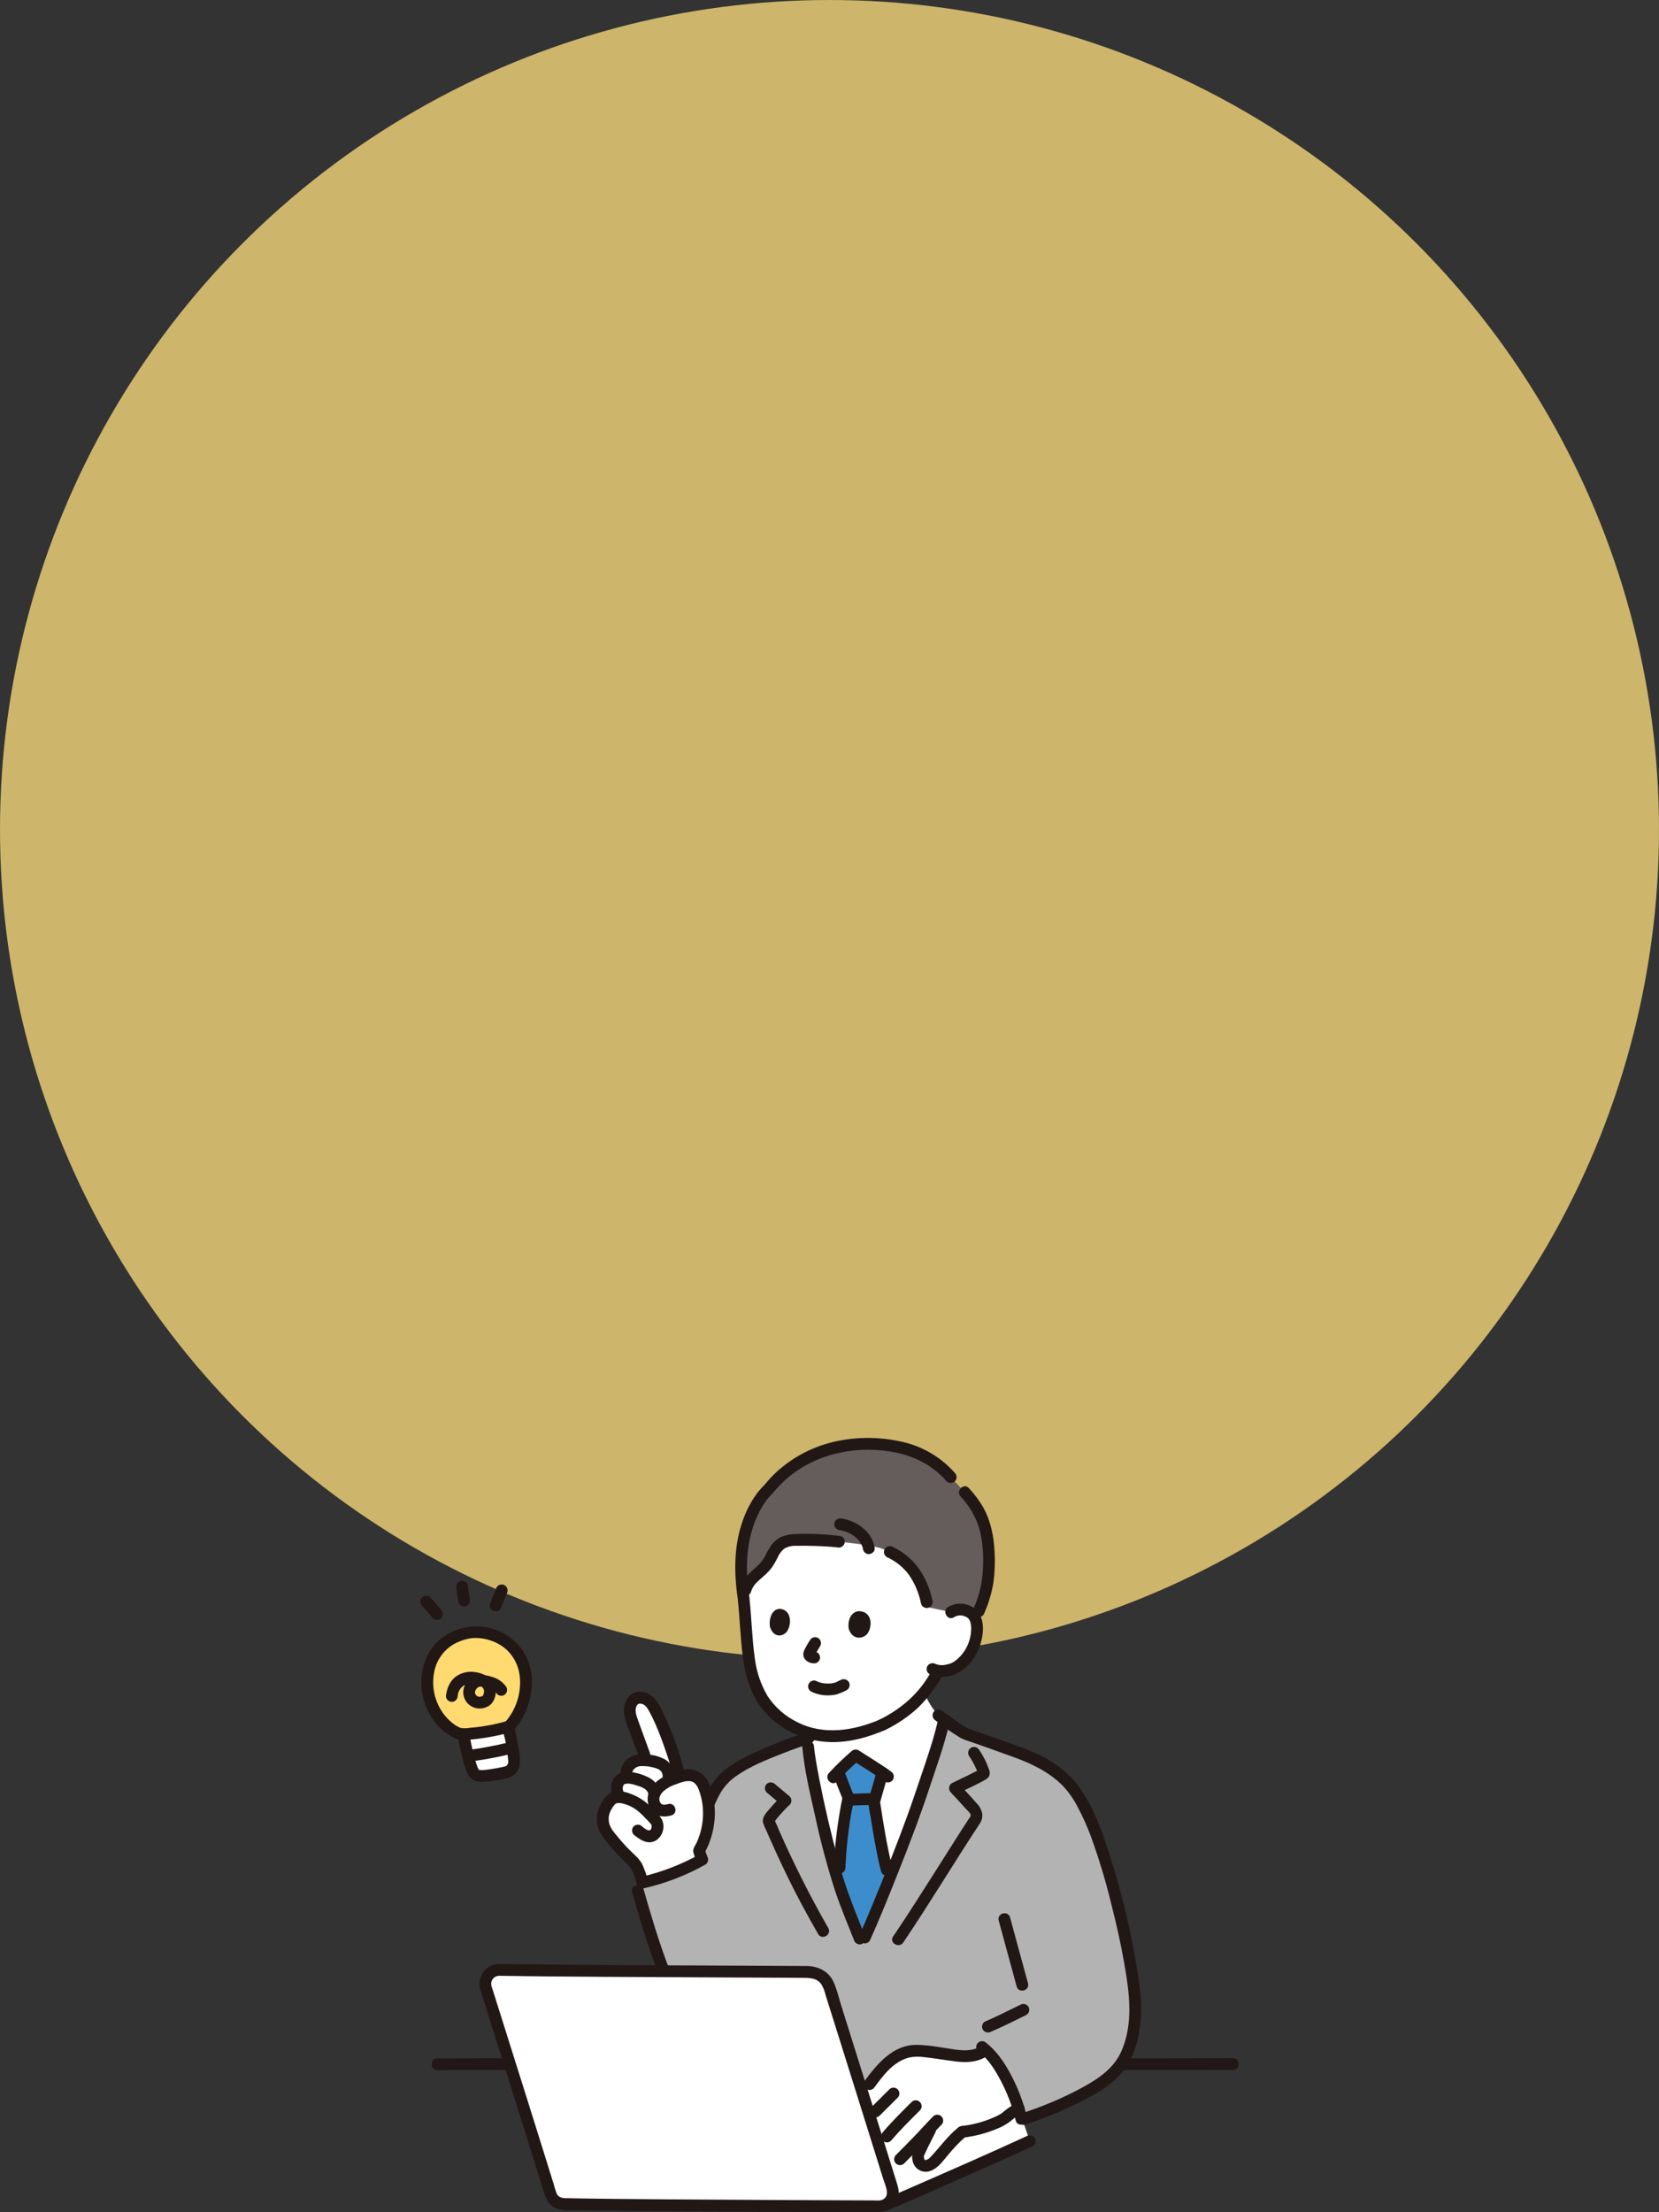 <svg width="150" height="200" viewBox="0 0 150 200" fill="none" xmlns="http://www.w3.org/2000/svg">
<rect x="0" y="0" width="150" height="200" fill="#333333" stroke="none"/>
<g clip-path="url(#clip0_1260_1399)">
<ellipse cx="75" cy="74.999" rx="75" ry="74.999" fill="#CDB56B"/>
<g clip-path="url(#clip1_1260_1399)">
<path d="M79.8 155.926C78.878 156.33 77.914 156.633 76.927 156.829C76.589 156.885 76.243 156.924 75.885 156.947C73.652 157.089 71.819 156.456 70.114 154.984C68.487 153.58 67.817 151.414 67.616 149.032C67.5 147.658 67.407 146.166 67.248 144.673C67.248 144.673 65.771 138.195 75.824 138.195C85.878 138.195 85.992 145.748 85.992 145.748C86.316 145.539 86.707 145.463 87.085 145.535C87.324 145.559 87.553 145.647 87.748 145.789C87.943 145.931 88.097 146.122 88.193 146.343C88.504 147.077 88.308 148.317 87.924 149.048C87.595 149.761 87.062 150.359 86.392 150.767C85.909 151.005 85.369 151.103 84.834 151.048C84.76 151.192 84.713 151.285 84.713 151.285C84.534 151.637 84.114 152.251 84.114 152.251C83.684 152.867 83.201 153.443 82.669 153.972C81.81 154.758 80.844 155.415 79.799 155.926" fill="white"/>
<path d="M79.796 155.927C78.874 156.331 77.911 156.634 76.923 156.83C76.585 156.885 76.24 156.925 75.881 156.948C74.88 157.024 73.874 156.91 72.916 156.611L72.906 156.608C72.995 157.326 73.069 157.917 73.069 157.917C73.286 160.391 75.084 168.295 76.177 171.268C76.487 172.112 76.725 172.733 76.984 173.391C77.199 173.938 77.428 174.511 77.724 175.259L78.194 175.167C78.419 174.665 78.748 173.897 79.14 172.961C80.44 169.849 82.419 164.879 83.483 161.623C84.11 159.703 84.871 157.732 85.362 155.463C85.059 155.241 84.846 155.081 84.846 155.081C84.31 154.485 83.883 153.799 83.583 153.055C83.371 153.261 83.09 153.544 82.896 153.741C82.822 153.819 82.745 153.897 82.666 153.974C81.808 154.759 80.841 155.417 79.797 155.927" fill="white"/>
<path d="M77.725 175.258C77.073 173.613 76.745 172.812 76.178 171.268C76.076 170.991 75.968 170.673 75.856 170.319C75.957 167.276 76.011 166.927 76.308 164.706C76.398 164.033 76.571 163.242 76.711 162.52C76.475 161.956 76.073 160.929 75.851 160.304L75.801 160.161C76.317 159.628 76.776 159.211 77.362 158.701C77.933 159.075 78.932 159.678 79.798 160.271C79.531 161.093 79.269 162.055 79.041 162.88C79.05 163.153 79.737 167.277 79.952 168.144L80.321 169.632L80.39 169.907C79.474 172.19 78.634 174.185 78.194 175.167L77.725 175.258Z" fill="#3D8DCC"/>
<path d="M59.87 177.826C59.036 175.619 58.31 173.179 57.676 170.946L63.689 164.089C63.982 163.234 64.353 162.407 64.798 161.621C65.254 160.944 65.847 160.372 66.54 159.943C68.149 158.92 71.047 157.795 73.004 157.141C73.043 157.59 73.071 157.917 73.071 157.917C73.288 160.39 75.087 168.295 76.179 171.268C76.747 172.812 77.075 173.613 77.726 175.258L78.196 175.167C79.17 172.994 82.101 165.858 83.485 161.623C84.112 159.703 84.874 157.732 85.362 155.461C86.001 155.928 87.042 156.669 87.34 156.769C88.809 157.261 90.689 157.942 92.163 158.476C93.888 159.101 95.335 159.879 96.601 161.209C97.738 162.404 98.874 164.886 99.709 167.514C101.496 173.134 102.664 179.099 102.663 181.782C102.634 182.749 102.496 183.709 102.253 184.645C101.884 185.738 101.481 186.892 99.98 188.017C97.855 189.61 94.436 190.944 92.576 191.561H77.415L59.87 177.826Z" fill="#B3B3B3"/>
<path d="M88.977 191.188L78.449 190.709C79.307 193.447 80.119 196.045 80.679 197.84C80.767 198.122 80.753 198.425 80.64 198.697C80.527 198.969 80.322 199.193 80.061 199.328L79.936 199.393L80.115 199.318C82.794 198.197 91.47 194.333 93.115 193.575L92.103 190.639C91.115 191.053 90.047 191.241 88.977 191.188Z" fill="white"/>
<path d="M86.978 192.746C86.057 193.488 85.361 194.495 84.408 195.492C84.271 195.635 83.709 196.01 83.277 195.676C82.992 195.456 82.951 194.903 83.054 194.677C83.615 193.449 83.844 193.076 84.261 192.216C83.753 192.753 83.357 193.202 82.756 193.811L82.143 194.432L81.373 195.212C81.373 195.212 80.829 195.795 80.239 196.427C79.612 194.418 78.806 191.843 77.992 189.245C78.728 188.32 79.376 187.276 80.275 186.484C80.9 185.897 81.694 185.522 82.544 185.414C82.896 185.393 83.249 185.405 83.598 185.45C84.264 185.518 84.928 185.605 85.59 185.711C86.792 185.903 88.139 186.128 89.101 185.312C90.348 186.418 91.479 188.601 92.104 190.637C91.879 190.747 91.663 190.873 91.458 191.015C91.319 191.111 90.871 191.508 90.723 191.588C89.583 192.197 88.337 192.583 87.053 192.725" fill="white"/>
<path d="M101.495 187.155C102.612 187.155 103.729 187.154 104.846 187.15L110.143 187.141C110.591 187.141 111.038 187.141 111.486 187.139C112.171 187.139 112.172 186.072 111.486 186.072C110.331 186.072 109.177 186.074 108.022 186.078L102.756 186.086C102.336 186.086 101.915 186.087 101.495 186.088C100.81 186.088 100.809 187.155 101.495 187.155Z" fill="#211715"/>
<path d="M39.553 187.157C41.345 187.157 43.138 187.146 44.93 187.142C45.235 187.142 45.539 187.139 45.844 187.139C46.529 187.139 46.53 186.072 45.844 186.072C44.022 186.072 42.199 186.082 40.377 186.088C40.102 186.088 39.828 186.09 39.553 186.09C38.868 186.09 38.867 187.157 39.553 187.157Z" fill="#211715"/>
<path d="M92.718 192.074C94.262 191.563 95.772 190.952 97.237 190.245C98.853 189.463 100.576 188.542 101.673 187.077C102.597 185.843 102.955 184.303 103.123 182.799C103.271 181.482 103.121 180.173 102.939 178.866C102.357 174.946 101.443 171.084 100.207 167.32C99.601 165.427 98.87 163.485 97.758 161.826C96.767 160.349 95.298 159.261 93.695 158.527C92.827 158.129 91.921 157.821 91.025 157.497C90.082 157.157 89.138 156.819 88.189 156.493C87.981 156.421 87.772 156.347 87.562 156.28C87.438 156.24 87.472 156.237 87.531 156.274C87.49 156.248 87.442 156.23 87.4 156.206C87.179 156.083 86.969 155.939 86.759 155.798C86.292 155.481 85.834 155.149 85.379 154.813C85.291 154.749 85.204 154.684 85.117 154.619C84.995 154.548 84.85 154.529 84.713 154.564C84.577 154.6 84.46 154.689 84.389 154.81C84.321 154.933 84.303 155.078 84.338 155.213C84.374 155.349 84.46 155.466 84.58 155.54C85.293 156.103 86.038 156.623 86.812 157.098C87.067 157.232 87.334 157.339 87.609 157.42C88.049 157.57 88.487 157.722 88.925 157.877C89.822 158.193 90.716 158.516 91.61 158.84C93.285 159.447 94.864 160.194 96.128 161.484C96.649 162.046 97.089 162.678 97.436 163.362C97.886 164.203 98.278 165.074 98.612 165.968C99.333 167.944 99.945 169.957 100.445 172.001C100.919 173.843 101.337 175.702 101.664 177.576C102.117 180.167 102.486 182.902 101.413 185.397C100.731 186.984 99.326 187.922 97.865 188.725C96.41 189.509 94.897 190.18 93.34 190.731C93.04 190.84 92.739 190.944 92.436 191.045C91.79 191.261 92.067 192.292 92.719 192.074H92.718Z" fill="#211715"/>
<path d="M89.594 183.685C90.686 183.221 91.736 182.68 92.803 182.161C92.924 182.089 93.013 181.972 93.048 181.836C93.084 181.699 93.064 181.554 92.994 181.431C92.92 181.312 92.804 181.225 92.668 181.19C92.533 181.154 92.389 181.172 92.266 181.24C91.199 181.758 90.149 182.299 89.056 182.764C88.934 182.835 88.846 182.953 88.81 183.089C88.775 183.226 88.794 183.372 88.865 183.494C88.939 183.613 89.056 183.699 89.192 183.734C89.327 183.77 89.471 183.752 89.594 183.685Z" fill="#211715"/>
<path d="M90.299 173.634L91.921 179.589C92.102 180.25 93.129 179.969 92.948 179.305L91.325 173.35C91.145 172.688 90.118 172.969 90.299 173.634Z" fill="#211715"/>
<path d="M88.628 185.007C87.872 185.491 86.933 185.383 86.088 185.254C85.042 185.094 83.973 184.884 82.913 184.87C80.751 184.839 79.332 186.568 78.157 188.152C78.087 188.275 78.068 188.42 78.103 188.557C78.139 188.693 78.227 188.81 78.348 188.882C78.471 188.951 78.615 188.969 78.751 188.933C78.886 188.897 79.003 188.811 79.076 188.691C79.631 187.943 80.206 187.15 80.973 186.604C81.328 186.342 81.727 186.145 82.151 186.024C82.609 185.925 83.081 185.91 83.545 185.98C84.533 186.078 85.506 186.264 86.491 186.378C87.407 186.483 88.367 186.441 89.165 185.93C89.742 185.561 89.207 184.637 88.628 185.008V185.007Z" fill="#211715"/>
<path d="M80.412 188.891L78.784 190.508C78.734 190.558 78.694 190.617 78.667 190.682C78.639 190.746 78.625 190.816 78.625 190.887C78.625 190.957 78.638 191.027 78.665 191.092C78.692 191.157 78.731 191.216 78.781 191.266C78.831 191.316 78.89 191.355 78.955 191.382C79.019 191.409 79.089 191.423 79.159 191.422C79.23 191.422 79.299 191.408 79.364 191.38C79.429 191.353 79.487 191.313 79.537 191.263L81.164 189.645C81.214 189.596 81.253 189.537 81.28 189.472C81.306 189.408 81.32 189.338 81.32 189.268C81.32 189.198 81.307 189.129 81.28 189.064C81.253 188.999 81.214 188.94 81.165 188.891C81.115 188.841 81.056 188.802 80.992 188.775C80.927 188.748 80.858 188.734 80.788 188.734C80.718 188.734 80.649 188.748 80.584 188.775C80.52 188.802 80.461 188.841 80.412 188.891Z" fill="#211715"/>
<path d="M80.562 193.534C81.382 192.572 82.282 191.678 83.178 190.789C83.277 190.688 83.332 190.553 83.331 190.412C83.331 190.271 83.275 190.137 83.175 190.037C83.076 189.938 82.942 189.881 82.801 189.881C82.661 189.88 82.526 189.935 82.426 190.034C81.528 190.923 80.63 191.817 79.809 192.779C79.711 192.88 79.656 193.015 79.656 193.156C79.657 193.296 79.713 193.431 79.812 193.531C79.911 193.63 80.046 193.686 80.186 193.687C80.327 193.688 80.462 193.632 80.562 193.534Z" fill="#211715"/>
<path d="M81.749 195.591C82.354 194.978 82.966 194.372 83.559 193.748C84.083 193.197 84.591 192.631 85.125 192.089C85.223 191.989 85.278 191.854 85.278 191.713C85.277 191.572 85.221 191.437 85.122 191.338C85.022 191.238 84.888 191.182 84.748 191.182C84.607 191.181 84.472 191.236 84.372 191.335C83.838 191.877 83.33 192.443 82.806 192.994C82.213 193.618 81.601 194.224 80.997 194.836C80.898 194.936 80.843 195.072 80.844 195.212C80.844 195.353 80.9 195.488 81 195.588C81.099 195.687 81.233 195.743 81.374 195.744C81.514 195.744 81.649 195.689 81.749 195.591Z" fill="#211715"/>
<path d="M87.055 193.259C88.141 193.133 89.205 192.853 90.214 192.428C90.638 192.257 91.037 192.027 91.398 191.745C91.471 191.686 91.543 191.626 91.616 191.566C91.652 191.537 91.687 191.507 91.723 191.478C91.792 191.424 91.664 191.521 91.715 191.486C91.927 191.341 92.148 191.211 92.378 191.096C92.438 191.061 92.491 191.014 92.533 190.958C92.576 190.902 92.606 190.838 92.624 190.771C92.642 190.703 92.646 190.632 92.637 190.563C92.627 190.493 92.604 190.426 92.569 190.366C92.534 190.305 92.487 190.252 92.431 190.21C92.375 190.168 92.312 190.137 92.244 190.119C92.177 190.101 92.106 190.097 92.037 190.107C91.968 190.116 91.901 190.139 91.841 190.175C91.475 190.361 91.132 190.587 90.816 190.85C90.715 190.939 90.609 191.023 90.5 191.101C90.291 191.227 90.074 191.337 89.85 191.43C88.961 191.821 88.019 192.078 87.056 192.192C86.916 192.196 86.783 192.254 86.684 192.353C86.585 192.452 86.528 192.585 86.523 192.726C86.524 192.867 86.581 193.002 86.68 193.102C86.78 193.202 86.915 193.258 87.056 193.259H87.055Z" fill="#211715"/>
<path d="M88.525 185.529C89.383 186.17 90.007 187.198 90.504 188.144C91.094 189.27 91.541 190.464 91.835 191.701C91.993 192.368 93.02 192.086 92.861 191.418C92.535 190.063 92.038 188.755 91.381 187.527C90.795 186.428 90.067 185.359 89.062 184.607C88.94 184.536 88.795 184.517 88.659 184.553C88.522 184.589 88.406 184.677 88.334 184.798C88.266 184.921 88.248 185.066 88.283 185.202C88.319 185.338 88.406 185.455 88.525 185.528L88.525 185.529Z" fill="#211715"/>
<path d="M83.642 192.271C83.424 192.707 83.198 193.138 82.985 193.575C82.816 193.891 82.665 194.217 82.534 194.55C82.45 194.832 82.447 195.133 82.527 195.417C82.57 195.589 82.649 195.749 82.76 195.887C82.87 196.025 83.01 196.137 83.168 196.216C83.326 196.294 83.5 196.337 83.676 196.342C83.853 196.346 84.028 196.312 84.19 196.242C84.83 195.987 85.251 195.368 85.686 194.861C86.19 194.234 86.749 193.652 87.356 193.123C87.454 193.023 87.51 192.887 87.51 192.746C87.51 192.605 87.454 192.469 87.356 192.369C87.254 192.271 87.119 192.217 86.979 192.217C86.838 192.217 86.703 192.271 86.602 192.369C85.621 193.169 84.905 194.227 84.023 195.124C84.009 195.138 83.933 195.196 83.992 195.153C84.056 195.106 83.923 195.193 83.908 195.202C83.883 195.216 83.782 195.262 83.86 195.231C83.828 195.244 83.702 195.28 83.73 195.276C83.708 195.285 83.683 195.287 83.659 195.283C83.635 195.279 83.613 195.268 83.595 195.252C83.647 195.282 83.566 195.201 83.613 195.274C83.596 195.247 83.58 195.22 83.566 195.191C83.591 195.241 83.576 195.225 83.566 195.183C83.555 195.135 83.541 195.088 83.532 195.039C83.549 195.14 83.536 195.001 83.534 194.967C83.534 194.945 83.539 194.922 83.537 194.9C83.537 194.912 83.51 194.989 83.531 194.94C83.538 194.923 83.538 194.902 83.544 194.884C83.57 194.806 83.519 194.932 83.56 194.845C83.678 194.594 83.794 194.342 83.915 194.092C84.124 193.663 84.346 193.24 84.559 192.813C84.627 192.69 84.645 192.545 84.61 192.409C84.574 192.274 84.488 192.157 84.368 192.083C84.246 192.013 84.102 191.994 83.966 192.029C83.829 192.065 83.713 192.153 83.641 192.274L83.642 192.271Z" fill="#211715"/>
<path d="M80.256 199.832C81.993 199.105 83.714 198.342 85.436 197.582C87.425 196.705 89.411 195.822 91.394 194.934C92.059 194.636 92.723 194.339 93.384 194.035C93.505 193.963 93.593 193.846 93.629 193.709C93.665 193.573 93.645 193.427 93.575 193.305C93.502 193.185 93.385 193.098 93.249 193.063C93.114 193.027 92.969 193.045 92.847 193.114C89.376 194.711 85.873 196.242 82.372 197.77C81.903 197.974 81.433 198.178 80.963 198.381C80.767 198.465 80.57 198.55 80.374 198.634C80.329 198.652 80.073 198.761 80.205 198.705C80.128 198.738 80.05 198.771 79.973 198.803C79.84 198.844 79.727 198.935 79.658 199.057C79.589 199.179 79.569 199.323 79.601 199.459C79.64 199.595 79.73 199.711 79.852 199.78C79.975 199.85 80.12 199.869 80.256 199.832Z" fill="#211715"/>
<path d="M45.147 178.09C51.975 178.204 67.561 178.239 73.126 178.277C73.539 178.279 73.94 178.412 74.272 178.658C74.603 178.903 74.849 179.247 74.973 179.642C76.298 183.84 79.276 193.346 80.677 197.839C80.736 198.027 80.749 198.226 80.717 198.421C80.684 198.615 80.607 198.799 80.49 198.957C80.373 199.116 80.221 199.244 80.045 199.333C79.87 199.421 79.676 199.467 79.479 199.466C73.449 199.444 57.201 199.386 50.954 199.259C50.691 199.254 50.437 199.166 50.228 199.008C50.018 198.85 49.864 198.629 49.786 198.378C48.554 194.385 45.391 184.321 43.934 179.723C43.874 179.534 43.859 179.332 43.892 179.136C43.925 178.94 44.004 178.754 44.123 178.595C44.241 178.435 44.396 178.306 44.574 178.218C44.752 178.131 44.949 178.087 45.147 178.09Z" fill="white"/>
<path d="M45.15 178.625C48.339 178.677 51.529 178.698 54.718 178.719C58.444 178.743 62.169 178.762 65.895 178.776C67.462 178.783 69.029 178.79 70.596 178.798C71.208 178.801 71.82 178.804 72.432 178.808C73.113 178.812 73.812 178.771 74.262 179.391C74.443 179.697 74.574 180.03 74.65 180.378L74.964 181.374C75.213 182.166 75.462 182.959 75.711 183.751C76.289 185.592 76.867 187.434 77.444 189.276C78.012 191.09 78.581 192.905 79.148 194.72C79.387 195.486 79.627 196.251 79.866 197.017C80.038 197.568 80.543 198.525 79.794 198.868C79.541 198.984 79.217 198.934 78.945 198.933L78.063 198.93L76.029 198.922C74.409 198.916 72.788 198.909 71.167 198.901C67.48 198.884 63.792 198.862 60.105 198.835C57.114 198.811 54.121 198.789 51.13 198.73C50.796 198.724 50.481 198.644 50.328 198.31C50.222 198.033 50.133 197.749 50.062 197.46C49.849 196.771 49.634 196.082 49.419 195.393C48.882 193.67 48.344 191.949 47.803 190.228C46.742 186.846 45.678 183.466 44.61 180.086C44.516 179.791 44.344 179.45 44.438 179.143C44.484 178.991 44.579 178.858 44.707 178.764C44.836 178.67 44.991 178.621 45.15 178.625C45.835 178.616 45.837 177.548 45.15 177.557C44.884 177.558 44.621 177.618 44.381 177.733C44.14 177.847 43.928 178.014 43.76 178.22C43.591 178.427 43.47 178.668 43.406 178.927C43.341 179.186 43.334 179.456 43.386 179.718C43.474 180.065 43.579 180.408 43.702 180.745C43.818 181.112 43.934 181.479 44.05 181.847C44.605 183.604 45.159 185.361 45.712 187.119C46.806 190.601 47.897 194.084 48.982 197.569C49.226 198.358 49.392 199.228 50.215 199.617C50.838 199.911 51.666 199.808 52.342 199.818C53.86 199.842 55.379 199.86 56.897 199.873C60.647 199.91 64.397 199.936 68.148 199.952C71.469 199.97 74.791 199.984 78.113 199.996L79.011 199.999C79.391 200.031 79.774 199.989 80.138 199.874C80.39 199.773 80.616 199.617 80.799 199.417C80.983 199.217 81.119 198.978 81.198 198.718C81.342 198.24 81.223 197.794 81.081 197.337C80.568 195.694 80.055 194.052 79.541 192.41C78.384 188.714 77.225 185.02 76.064 181.326C75.84 180.611 75.67 179.831 75.352 179.152C74.901 178.189 73.944 177.748 72.927 177.742C71.602 177.733 70.276 177.727 68.95 177.721C65.269 177.705 61.588 177.687 57.907 177.67C54.317 177.65 50.726 177.629 47.135 177.585C46.474 177.577 45.812 177.567 45.15 177.557C44.465 177.546 44.465 178.613 45.15 178.625Z" fill="#211715"/>
<path d="M57.163 171.087C57.821 173.402 58.508 175.713 59.357 177.967C59.397 178.101 59.488 178.215 59.61 178.284C59.732 178.353 59.875 178.373 60.011 178.34C60.147 178.301 60.262 178.211 60.331 178.088C60.401 177.965 60.419 177.82 60.383 177.683C59.536 175.43 58.848 173.119 58.19 170.803C58.002 170.144 56.975 170.425 57.164 171.087H57.163Z" fill="#211715"/>
<path d="M43.064 160.472C42.897 160.382 42.772 160.231 42.713 160.05C42.367 159.072 42.117 158.062 41.965 157.036C41.965 157.036 41.97 156.924 41.977 156.771C43.271 156.694 44.555 156.487 45.807 156.152C45.882 156.286 45.939 156.385 45.939 156.385C46.128 156.522 46.425 158.383 46.481 159.183C46.491 159.323 46.48 159.465 46.446 159.602C46.347 159.833 46.178 160.027 45.963 160.156C45.268 160.342 44.56 160.474 43.845 160.55C43.593 160.592 43.334 160.57 43.093 160.486C43.083 160.482 43.073 160.477 43.064 160.472Z" fill="white"/>
<path d="M44.399 147.764C44.536 147.806 44.675 147.856 44.818 147.915C45.577 148.214 46.238 148.722 46.725 149.379C47.153 149.98 47.424 150.68 47.511 151.414C47.606 152.12 47.558 152.838 47.37 153.525C47.246 154.047 47.053 154.551 46.796 155.022C46.583 155.406 46.326 155.765 46.03 156.091C44.615 156.492 43.157 156.723 41.687 156.779C40.785 156.59 39.732 155.477 39.35 154.76C39.057 154.244 38.843 153.687 38.713 153.107C38.588 152.46 38.59 151.795 38.719 151.149C38.866 150.278 39.273 149.471 39.888 148.837C40.345 148.399 40.889 148.064 41.485 147.852C41.783 147.734 42.093 147.649 42.41 147.598C43.077 147.505 43.757 147.562 44.399 147.764Z" fill="#FFDA71"/>
<path d="M44.259 148.278C44.371 148.314 44.483 148.351 44.592 148.395C44.63 148.41 44.669 148.425 44.707 148.442C44.637 148.413 44.63 148.41 44.688 148.435C44.815 148.493 44.941 148.552 45.063 148.62C45.378 148.79 45.666 149.004 45.92 149.256C46.505 149.856 46.879 150.631 46.985 151.464C47.077 152.226 47.006 153 46.777 153.732C46.547 154.465 46.165 155.14 45.654 155.713L45.889 155.576C44.764 155.908 43.608 156.121 42.439 156.211C42.173 156.263 41.899 156.263 41.633 156.211C41.393 156.117 41.169 155.986 40.969 155.823C40.538 155.492 40.171 155.086 39.886 154.623C39.255 153.605 39.028 152.386 39.25 151.209C39.347 150.652 39.57 150.124 39.902 149.667C40.234 149.209 40.666 148.834 41.166 148.571C41.612 148.343 42.091 148.187 42.585 148.106C42.427 148.133 42.671 148.1 42.744 148.095C42.873 148.087 43.003 148.085 43.132 148.088C43.514 148.101 43.893 148.165 44.258 148.277C44.916 148.472 45.198 147.443 44.541 147.248C42.562 146.662 40.301 147.313 39.052 149C38.532 149.743 38.214 150.608 38.127 151.512C38.001 152.756 38.279 154.007 38.919 155.08C39.438 156.013 40.245 156.753 41.218 157.189C41.713 157.389 42.27 157.3 42.789 157.247C43.393 157.184 43.994 157.093 44.59 156.98C45.05 156.892 45.507 156.792 45.958 156.669C46.202 156.613 46.418 156.475 46.573 156.279C46.774 156.038 46.959 155.783 47.125 155.517C47.625 154.676 47.941 153.738 48.051 152.765C48.218 151.518 47.933 150.251 47.247 149.197C46.588 148.262 45.635 147.576 44.541 147.249C43.888 147.04 43.608 148.07 44.259 148.278Z" fill="#211715"/>
<path d="M42.77 159.217C43.928 159.062 45.076 158.845 46.21 158.567C46.346 158.528 46.46 158.438 46.53 158.315C46.599 158.193 46.618 158.047 46.582 157.911C46.542 157.776 46.452 157.662 46.329 157.592C46.207 157.523 46.063 157.504 45.927 157.538C45.401 157.668 44.87 157.781 44.338 157.884C44.059 157.938 43.78 157.989 43.499 158.037C43.364 158.059 43.228 158.082 43.093 158.103C43.022 158.114 42.953 158.126 42.883 158.135C42.863 158.138 42.657 158.166 42.77 158.151C42.631 158.155 42.497 158.212 42.398 158.312C42.299 158.411 42.242 158.544 42.238 158.685C42.25 158.942 42.475 159.258 42.77 159.218V159.217Z" fill="#211715"/>
<path d="M41.434 157.036C41.456 157.347 41.505 157.656 41.581 157.958C41.67 158.377 41.772 158.794 41.887 159.208C41.985 159.598 42.112 159.979 42.267 160.35C42.507 160.886 43.036 161.11 43.598 161.101C44.053 161.076 44.506 161.017 44.953 160.926C45.339 160.878 45.719 160.795 46.09 160.678C46.315 160.588 46.515 160.444 46.672 160.258C46.828 160.072 46.937 159.85 46.987 159.612C47.026 159.164 47.001 158.713 46.913 158.273C46.852 157.828 46.782 157.386 46.687 156.948C46.623 156.652 46.56 156.217 46.317 156.008C46.215 155.911 46.081 155.857 45.94 155.857C45.8 155.857 45.665 155.911 45.564 156.008C45.465 156.109 45.41 156.244 45.41 156.386C45.41 156.527 45.465 156.662 45.564 156.763C45.576 156.773 45.469 156.624 45.538 156.739C45.484 156.65 45.508 156.658 45.534 156.742C45.575 156.872 45.609 157.003 45.64 157.136C45.717 157.475 45.776 157.818 45.829 158.161C45.841 158.237 45.852 158.312 45.863 158.389C45.861 158.372 45.885 158.557 45.877 158.485C45.868 158.413 45.89 158.591 45.888 158.577C45.908 158.731 45.925 158.886 45.939 159.04C45.946 159.112 45.953 159.184 45.953 159.256C45.953 159.301 45.944 159.358 45.948 159.403C45.942 159.34 45.93 159.503 45.958 159.399C45.983 159.308 45.94 159.43 45.931 159.445C45.912 159.476 45.894 159.507 45.873 159.536C45.81 159.629 45.836 159.589 45.849 159.571C45.844 159.577 45.756 159.705 45.787 159.648L45.743 159.675C45.797 159.653 45.808 159.649 45.773 159.661C45.739 159.673 45.709 159.681 45.677 159.691C45.616 159.708 45.554 159.724 45.492 159.739C45.303 159.783 45.112 159.82 44.921 159.854C44.734 159.887 44.547 159.917 44.359 159.946C44.26 159.96 44.161 159.974 44.063 159.988C44.05 159.99 43.955 160.003 44.041 159.992C43.991 159.998 43.942 160.005 43.893 160.011C43.731 160.035 43.568 160.041 43.405 160.028C43.354 160.022 43.306 160.001 43.266 159.969C43.3 159.998 43.22 159.883 43.256 159.95C43.246 159.932 43.177 159.783 43.213 159.871C43.098 159.571 43.001 159.264 42.922 158.953C42.812 158.556 42.713 158.155 42.625 157.752C42.589 157.587 42.555 157.422 42.526 157.256C42.516 157.195 42.507 157.135 42.497 157.073C42.524 157.251 42.5 157.079 42.498 157.036C42.476 156.351 41.412 156.348 41.434 157.036L41.434 157.036Z" fill="#211715"/>
<path d="M44.847 143.64C44.669 144.095 44.488 144.55 44.304 145.003C44.285 145.072 44.28 145.144 44.29 145.214C44.299 145.285 44.322 145.353 44.358 145.414C44.393 145.475 44.44 145.528 44.496 145.57C44.551 145.613 44.615 145.644 44.682 145.661C44.75 145.679 44.821 145.683 44.89 145.674C44.959 145.664 45.026 145.641 45.086 145.606L45.194 145.522C45.259 145.457 45.306 145.376 45.331 145.287C45.515 144.834 45.696 144.379 45.873 143.924C45.892 143.855 45.897 143.783 45.888 143.713C45.878 143.642 45.855 143.574 45.819 143.512C45.784 143.452 45.737 143.399 45.682 143.357C45.626 143.314 45.562 143.283 45.495 143.265C45.427 143.248 45.357 143.243 45.287 143.253C45.218 143.263 45.151 143.286 45.091 143.321L44.983 143.405C44.918 143.47 44.871 143.551 44.846 143.64H44.847Z" fill="#211715"/>
<path d="M42.473 144.559C42.431 144.327 42.394 144.094 42.362 143.86L42.381 144.002C42.356 143.816 42.335 143.631 42.317 143.444C42.313 143.304 42.258 143.169 42.162 143.066C42.062 142.966 41.927 142.91 41.785 142.91C41.644 142.91 41.509 142.966 41.409 143.066C41.359 143.116 41.32 143.175 41.293 143.239C41.266 143.304 41.253 143.374 41.254 143.444C41.298 143.913 41.363 144.379 41.447 144.842C41.484 144.976 41.572 145.09 41.691 145.161C41.816 145.232 41.963 145.252 42.102 145.215C42.235 145.177 42.349 145.09 42.419 144.97C42.486 144.844 42.505 144.698 42.473 144.559L42.473 144.559Z" fill="#211715"/>
<path d="M39.883 145.545C39.572 145.16 39.252 144.781 38.909 144.423C38.808 144.324 38.673 144.269 38.532 144.268C38.391 144.268 38.256 144.324 38.155 144.423C38.056 144.524 38 144.66 38 144.801C38.003 144.942 38.058 145.077 38.155 145.179C38.499 145.535 38.821 145.914 39.131 146.299C39.181 146.349 39.24 146.388 39.304 146.415C39.369 146.441 39.438 146.455 39.508 146.455C39.649 146.454 39.785 146.399 39.885 146.299C39.985 146.199 40.041 146.063 40.04 145.921L40.021 145.78C39.997 145.691 39.95 145.609 39.885 145.544L39.883 145.545Z" fill="#211715"/>
<path d="M45.78 152.513C45.478 152.077 45.035 151.76 44.526 151.613C44.014 151.446 43.395 151.316 42.883 151.531C42.663 151.627 42.467 151.769 42.306 151.947C42.145 152.125 42.025 152.335 41.951 152.563C41.861 152.86 41.867 153.179 41.969 153.472C42.07 153.766 42.261 154.019 42.515 154.197C42.742 154.352 43.005 154.442 43.278 154.459C43.551 154.476 43.824 154.419 44.068 154.293C44.578 154.061 44.815 153.485 44.829 152.946C44.858 151.878 43.882 151.285 42.94 151.166C42.355 151.076 41.759 151.209 41.267 151.538C40.67 151.963 40.407 152.62 40.32 153.328C40.321 153.469 40.377 153.604 40.477 153.704C40.577 153.804 40.712 153.86 40.852 153.861C40.993 153.858 41.126 153.8 41.225 153.701C41.324 153.602 41.381 153.468 41.385 153.328C41.402 153.025 41.534 152.74 41.753 152.532C41.973 152.323 42.264 152.207 42.566 152.207C42.637 152.207 42.708 152.21 42.779 152.215C42.815 152.218 42.851 152.221 42.886 152.226C42.861 152.222 42.799 152.211 42.905 152.232C43.047 152.257 43.186 152.297 43.32 152.349C43.24 152.316 43.415 152.4 43.43 152.409C43.461 152.427 43.565 152.498 43.545 152.481C43.499 152.445 43.578 152.511 43.587 152.52C43.61 152.543 43.634 152.567 43.656 152.591C43.713 152.652 43.617 152.53 43.664 152.599C43.687 152.633 43.708 152.668 43.727 152.705C43.682 152.622 43.752 152.788 43.759 152.816C43.763 152.833 43.769 152.916 43.763 152.834C43.765 152.862 43.766 152.89 43.765 152.918C43.765 152.931 43.758 153.052 43.765 152.989C43.772 152.925 43.755 153.038 43.752 153.05C43.742 153.087 43.733 153.125 43.721 153.161C43.718 153.172 43.678 153.272 43.698 153.231C43.67 153.292 43.6 153.356 43.692 153.288C43.654 153.315 43.611 153.337 43.566 153.352C43.461 153.404 43.34 153.415 43.227 153.383C43.149 153.356 43.082 153.306 43.034 153.24C43 153.2 42.975 153.154 42.96 153.104C42.946 153.054 42.941 153.001 42.948 152.949C42.953 152.92 43.005 152.781 42.981 152.834C42.952 152.901 42.994 152.812 43.003 152.798C43.02 152.77 43.035 152.743 43.052 152.716C43.102 152.636 43.172 152.572 43.255 152.529C43.297 152.501 43.345 152.485 43.395 152.482C43.333 152.492 43.434 152.482 43.438 152.482C43.484 152.483 43.53 152.486 43.575 152.492C43.77 152.517 43.962 152.557 44.15 152.614C44.304 152.652 44.452 152.715 44.588 152.799C44.695 152.864 44.788 152.949 44.861 153.051C44.934 153.171 45.051 153.257 45.187 153.293C45.322 153.329 45.466 153.311 45.589 153.242C45.71 153.17 45.797 153.053 45.833 152.917C45.869 152.78 45.85 152.635 45.78 152.513H45.78Z" fill="#211715"/>
<path d="M87.228 134.914C88.866 136.7 89.576 138.461 89.386 142.2C89.312 143.665 88.804 145.056 88.193 146.343C88.096 146.122 87.943 145.931 87.748 145.789C87.553 145.647 87.324 145.56 87.085 145.536C86.707 145.464 86.316 145.54 85.992 145.748L83.899 145.307L83.795 144.84C83.645 144.102 83.391 143.389 83.041 142.723C82.471 141.653 81.561 140.804 80.457 140.31C80.457 140.31 79.972 140.083 79.739 140.004C78.666 139.641 75.847 139.384 75.847 139.384C74.563 139.25 73.271 139.195 71.98 139.221C71.491 139.201 71.007 139.327 70.589 139.584C70.06 139.962 69.832 140.636 69.495 141.2C68.909 142.18 67.688 142.613 67.402 143.74L67.135 143.757C67.034 142.899 66.997 142.034 67.024 141.171C67.052 138.452 68.206 135.754 69.568 134.552C70.174 133.797 70.882 133.131 71.673 132.574C73.813 131.121 76.369 130.41 78.949 130.551C81.511 130.651 84.088 131.34 85.961 133.542L87.228 134.914Z" fill="#645D5C"/>
<path d="M76.745 147.281C76.626 146.792 76.788 145.696 77.699 145.656C78.896 145.735 78.88 147.072 78.439 147.675C78.081 148.169 77.098 148.324 76.745 147.281Z" fill="#211715"/>
<path d="M69.62 147.08C69.513 146.591 69.665 145.489 70.498 145.447C71.594 145.524 71.577 146.865 71.172 147.47C70.841 147.967 69.94 148.125 69.62 147.08Z" fill="#211715"/>
<path d="M73.236 148.274C73.076 148.528 72.922 148.787 72.786 149.054C72.724 149.161 72.678 149.276 72.65 149.397C72.624 149.52 72.627 149.647 72.66 149.769C72.697 149.89 72.766 149.999 72.859 150.085C72.976 150.197 73.117 150.28 73.271 150.329C73.375 150.355 73.481 150.372 73.587 150.378L73.446 150.359C73.454 150.359 73.462 150.362 73.469 150.363C73.608 150.397 73.754 150.378 73.879 150.309C73.94 150.274 73.993 150.227 74.035 150.171C74.077 150.115 74.108 150.052 74.126 149.984C74.143 149.916 74.148 149.846 74.138 149.776C74.129 149.707 74.106 149.64 74.07 149.579C74.036 149.519 73.99 149.467 73.936 149.425C73.881 149.383 73.819 149.352 73.752 149.335C73.672 149.321 73.592 149.313 73.511 149.303L73.653 149.322C73.609 149.316 73.565 149.306 73.524 149.29L73.651 149.344C73.611 149.326 73.573 149.304 73.538 149.277L73.646 149.36C73.617 149.337 73.59 149.31 73.566 149.281L73.649 149.389C73.642 149.379 73.636 149.369 73.632 149.358L73.685 149.485C73.681 149.474 73.678 149.463 73.677 149.451L73.696 149.593C73.694 149.575 73.694 149.557 73.696 149.539L73.677 149.681C73.683 149.642 73.693 149.603 73.709 149.567L73.655 149.694C73.729 149.535 73.812 149.38 73.904 149.23C73.985 149.09 74.069 148.95 74.155 148.813C74.225 148.69 74.244 148.545 74.208 148.409C74.173 148.272 74.085 148.155 73.964 148.083C73.841 148.014 73.697 147.996 73.561 148.031C73.426 148.067 73.309 148.154 73.236 148.274Z" fill="#211715"/>
<path d="M86.255 146.21C86.405 146.116 86.576 146.06 86.752 146.047C86.928 146.035 87.105 146.065 87.267 146.137C87.365 146.17 87.455 146.224 87.53 146.295C87.605 146.367 87.663 146.455 87.701 146.551C87.721 146.596 87.72 146.594 87.699 146.547C87.714 146.589 87.728 146.631 87.741 146.674C87.761 146.742 87.777 146.811 87.789 146.881C87.812 147.059 87.817 147.239 87.805 147.419C87.785 147.806 87.703 148.188 87.563 148.551C87.33 149.167 86.934 149.708 86.416 150.115C86.179 150.308 85.895 150.434 85.593 150.483C85.259 150.576 84.903 150.558 84.581 150.431C84.458 150.363 84.314 150.345 84.178 150.381C84.043 150.417 83.926 150.503 83.852 150.623C83.782 150.745 83.763 150.89 83.799 151.027C83.835 151.163 83.922 151.28 84.043 151.353C84.408 151.514 84.802 151.599 85.201 151.6C85.6 151.602 85.995 151.521 86.362 151.363C87.103 151.029 87.72 150.469 88.127 149.764C88.533 149.115 88.782 148.38 88.855 147.618C88.923 146.922 88.828 146.151 88.343 145.615C88.005 145.274 87.563 145.056 87.087 144.997C86.611 144.938 86.129 145.04 85.718 145.288C85.14 145.653 85.674 146.577 86.255 146.21Z" fill="#211715"/>
<path d="M73.33 152.924C73.82 153.169 74.363 153.288 74.911 153.271C75.179 153.27 75.446 153.235 75.706 153.168C75.999 153.067 76.284 152.944 76.558 152.799C76.679 152.728 76.768 152.611 76.803 152.474C76.839 152.337 76.82 152.192 76.749 152.069C76.675 151.95 76.558 151.864 76.423 151.829C76.287 151.793 76.143 151.811 76.02 151.878C75.904 151.93 75.79 151.989 75.675 152.044L75.592 152.083C75.464 152.143 75.65 152.066 75.577 152.089C75.531 152.103 75.486 152.121 75.44 152.134C75.394 152.147 75.345 152.159 75.297 152.168C75.272 152.173 75.248 152.178 75.223 152.183C75.208 152.185 75.12 152.198 75.198 152.187C75.276 152.177 75.187 152.187 75.172 152.189C75.145 152.192 75.119 152.194 75.093 152.196C75.032 152.2 74.971 152.203 74.911 152.204C74.802 152.205 74.692 152.201 74.583 152.192C74.556 152.19 74.529 152.187 74.502 152.184C74.412 152.176 74.519 152.178 74.522 152.188C74.47 152.175 74.417 152.165 74.364 152.161C74.256 152.14 74.15 152.112 74.047 152.078C74.024 152.071 74 152.063 73.977 152.054C73.959 152.047 73.885 152.032 73.958 152.048C74.026 152.063 73.963 152.051 73.942 152.04C73.917 152.027 73.892 152.015 73.867 152.002C73.807 151.967 73.74 151.944 73.671 151.934C73.602 151.924 73.531 151.929 73.464 151.947C73.396 151.964 73.333 151.995 73.277 152.038C73.221 152.08 73.174 152.133 73.139 152.193C73.104 152.254 73.081 152.321 73.071 152.39C73.062 152.46 73.066 152.53 73.084 152.598C73.102 152.666 73.132 152.73 73.175 152.785C73.217 152.841 73.27 152.888 73.33 152.924Z" fill="#211715"/>
<path d="M80.065 156.387C81.136 155.869 82.125 155.196 83.001 154.39C83.463 153.94 83.887 153.453 84.269 152.933C84.606 152.499 84.908 152.038 85.169 151.554C85.486 150.946 84.567 150.406 84.249 151.016C83.203 153.023 81.507 154.493 79.528 155.465C79.407 155.538 79.319 155.655 79.283 155.791C79.248 155.928 79.267 156.073 79.337 156.195C79.41 156.315 79.526 156.402 79.662 156.438C79.798 156.474 79.942 156.455 80.065 156.387V156.387Z" fill="#211715"/>
<path d="M66.715 144.673C66.89 146.334 66.944 148.01 67.149 149.668C67.319 151.039 67.645 152.403 68.327 153.616C69.681 156.023 72.45 157.462 75.163 157.499C76.876 157.521 78.506 157.058 80.067 156.388C80.188 156.316 80.276 156.199 80.312 156.062C80.348 155.925 80.328 155.78 80.258 155.658C80.184 155.538 80.068 155.452 79.932 155.416C79.796 155.381 79.653 155.399 79.53 155.466C77.198 156.469 74.462 156.903 72.114 155.707C71.008 155.174 70.067 154.35 69.392 153.324C68.763 152.242 68.368 151.04 68.23 149.795C67.996 148.101 67.959 146.376 67.779 144.674C67.775 144.534 67.718 144.4 67.619 144.301C67.52 144.202 67.387 144.144 67.247 144.141C67.106 144.142 66.971 144.198 66.872 144.298C66.772 144.398 66.716 144.533 66.715 144.674V144.673Z" fill="#211715"/>
<path d="M86.337 133.165C85.048 131.705 83.32 130.705 81.413 130.318C79.47 129.893 77.458 129.894 75.516 130.322C73.621 130.743 71.862 131.632 70.397 132.908C70.015 133.243 69.659 133.607 69.333 133.996C69.062 134.326 68.748 134.611 68.487 134.952C67.922 135.712 67.478 136.554 67.168 137.45C66.333 139.752 66.356 142.257 66.723 144.651C66.761 144.787 66.851 144.903 66.974 144.972C67.097 145.042 67.242 145.061 67.378 145.024C67.512 144.983 67.625 144.892 67.695 144.77C67.764 144.648 67.783 144.504 67.749 144.368C67.45 142.414 67.417 140.355 67.965 138.443C68.205 137.579 68.57 136.755 69.048 135.997C69.237 135.698 69.455 135.418 69.7 135.163C70.015 134.837 70.301 134.486 70.621 134.162C73.171 131.589 76.954 130.668 80.473 131.223C82.458 131.537 84.257 132.377 85.584 133.919C85.684 134.018 85.819 134.074 85.96 134.074C86.101 134.074 86.236 134.018 86.337 133.919C86.434 133.818 86.488 133.683 86.488 133.542C86.488 133.401 86.434 133.266 86.337 133.165V133.165Z" fill="#211715"/>
<path d="M88.954 145.936C89.362 145.029 89.653 144.073 89.819 143.092C89.946 142.159 89.982 141.216 89.925 140.276C89.855 138.875 89.578 137.487 88.884 136.256C88.522 135.636 88.091 135.059 87.6 134.536C87.137 134.028 86.386 134.784 86.848 135.29C87.607 136.084 88.176 137.041 88.513 138.089C88.927 139.481 88.954 141.013 88.832 142.451C88.722 143.469 88.453 144.464 88.034 145.398C87.967 145.521 87.95 145.665 87.985 145.8C88.021 145.936 88.106 146.053 88.225 146.128C88.347 146.198 88.492 146.217 88.628 146.182C88.764 146.146 88.881 146.058 88.953 145.936H88.954Z" fill="#211715"/>
<path d="M75.989 138.87C74.673 138.698 73.345 138.637 72.019 138.686C71.569 138.681 71.122 138.761 70.701 138.921C70.288 139.103 69.935 139.4 69.685 139.776C69.472 140.115 69.275 140.465 69.097 140.824C68.919 141.122 68.696 141.389 68.434 141.616C67.799 142.199 67.129 142.727 66.889 143.598C66.706 144.261 67.733 144.544 67.915 143.881C68.081 143.277 68.6 142.894 69.048 142.495C69.319 142.261 69.565 142 69.784 141.717C69.989 141.416 70.171 141.1 70.329 140.771C70.458 140.48 70.652 140.222 70.896 140.017C71.223 139.824 71.6 139.732 71.979 139.753C72.527 139.738 73.076 139.749 73.624 139.764C74.007 139.775 74.391 139.79 74.775 139.814C74.952 139.825 75.129 139.838 75.307 139.853C75.392 139.861 75.478 139.87 75.563 139.879C75.593 139.882 75.623 139.886 75.653 139.89C75.758 139.902 75.536 139.872 75.706 139.897C75.842 139.93 75.985 139.91 76.107 139.84C76.228 139.771 76.319 139.658 76.361 139.524C76.397 139.388 76.378 139.243 76.308 139.121C76.239 138.998 76.124 138.908 75.989 138.87Z" fill="#211715"/>
<path d="M80.184 140.771C80.965 141.123 81.646 141.666 82.164 142.35C82.714 143.14 83.093 144.037 83.277 144.983C83.315 145.12 83.405 145.236 83.528 145.305C83.65 145.375 83.796 145.393 83.932 145.356C84.068 145.318 84.184 145.228 84.253 145.105C84.323 144.982 84.341 144.836 84.303 144.7C84.092 143.643 83.664 142.641 83.046 141.76C82.439 140.941 81.641 140.285 80.721 139.849C80.599 139.781 80.454 139.764 80.319 139.799C80.183 139.835 80.067 139.921 79.993 140.041C79.923 140.163 79.904 140.308 79.939 140.445C79.975 140.581 80.063 140.698 80.184 140.771V140.771Z" fill="#211715"/>
<path d="M79.083 139.974C78.908 138.511 77.473 137.498 76.106 137.286C75.97 137.252 75.826 137.272 75.705 137.341C75.583 137.41 75.492 137.524 75.451 137.658C75.415 137.795 75.434 137.94 75.504 138.062C75.573 138.185 75.688 138.276 75.823 138.315C76.022 138.345 76.219 138.39 76.411 138.451C76.495 138.477 76.576 138.508 76.658 138.54C76.713 138.562 76.704 138.558 76.632 138.528L76.698 138.558C76.73 138.573 76.762 138.588 76.793 138.605C76.944 138.681 77.088 138.769 77.225 138.868C77.261 138.894 77.314 138.964 77.22 138.862C77.251 138.89 77.284 138.917 77.317 138.942C77.371 138.988 77.424 139.036 77.475 139.086C77.525 139.136 77.572 139.186 77.615 139.235C77.64 139.263 77.665 139.292 77.689 139.321C77.713 139.351 77.758 139.433 77.674 139.301C77.744 139.41 77.821 139.512 77.883 139.627C77.91 139.676 77.932 139.727 77.957 139.777C77.997 139.86 77.904 139.639 77.942 139.743C77.95 139.767 77.96 139.79 77.968 139.814C77.983 139.858 77.996 139.904 78.008 139.951C78.022 140.008 78.046 140.201 78.019 139.974C78.022 140.114 78.079 140.248 78.179 140.347C78.278 140.446 78.411 140.504 78.551 140.507C78.811 140.496 79.119 140.271 79.083 139.974Z" fill="#211715"/>
<path d="M75.335 160.446C75.601 161.192 75.89 161.931 76.195 162.663V162.379C75.759 164.517 75.485 166.685 75.374 168.865C75.344 169.552 76.409 169.55 76.439 168.865C76.499 167.442 76.637 166.023 76.852 164.614C76.916 164.196 76.998 163.781 77.081 163.366C77.124 163.148 77.172 162.931 77.211 162.712C77.244 162.513 77.211 162.309 77.118 162.13C76.853 161.48 76.597 160.824 76.361 160.162C76.32 160.028 76.23 159.914 76.108 159.845C75.986 159.775 75.842 159.756 75.706 159.79C75.571 159.828 75.456 159.919 75.386 160.042C75.317 160.164 75.298 160.31 75.335 160.446H75.335Z" fill="#211715"/>
<path d="M79.287 160.128C79.117 160.658 78.961 161.193 78.811 161.729C78.706 162.1 78.506 162.543 78.516 162.929C78.552 163.365 78.616 163.797 78.709 164.224C78.908 165.454 79.109 166.686 79.359 167.907C79.446 168.331 79.557 168.75 79.66 169.17C79.824 169.837 80.851 169.554 80.686 168.886C80.203 166.921 79.874 164.92 79.578 162.919C79.602 163.083 79.571 162.957 79.576 162.886C79.569 162.981 79.648 162.692 79.66 162.645C79.705 162.483 79.75 162.322 79.795 162.16C79.959 161.574 80.128 160.989 80.313 160.41C80.524 159.755 79.496 159.474 79.287 160.126L79.287 160.128Z" fill="#211715"/>
<path d="M76.837 163.245C77.453 163.221 78.07 163.195 78.686 163.184C78.827 163.184 78.963 163.128 79.062 163.028C79.162 162.928 79.218 162.792 79.218 162.651C79.218 162.509 79.162 162.374 79.062 162.273C78.963 162.173 78.827 162.117 78.686 162.117C78.07 162.128 77.453 162.154 76.837 162.178C76.696 162.178 76.56 162.234 76.461 162.334C76.361 162.434 76.305 162.57 76.305 162.712C76.305 162.853 76.361 162.989 76.461 163.089C76.56 163.189 76.696 163.245 76.837 163.245Z" fill="#211715"/>
<path d="M87.608 158.736C87.834 159.063 88.031 159.41 88.197 159.772C88.313 159.991 88.398 160.225 88.45 160.467V160.183C88.596 159.982 88.634 159.914 88.562 159.979C88.646 159.916 88.665 159.9 88.619 159.932C88.592 159.945 88.567 159.961 88.543 159.979C88.458 160.03 88.37 160.076 88.283 160.122C88.045 160.248 87.803 160.366 87.561 160.486C87.066 160.728 86.568 160.963 86.072 161.204C86.002 161.246 85.943 161.303 85.899 161.371C85.854 161.439 85.826 161.516 85.816 161.597C85.805 161.677 85.813 161.759 85.839 161.836C85.865 161.913 85.907 161.984 85.964 162.042C86.415 162.528 86.869 163.012 87.309 163.509C87.439 163.657 87.752 163.9 87.762 164.114C87.768 164.245 87.617 164.403 87.546 164.51C87.096 165.2 86.654 165.894 86.213 166.589C85.057 168.411 83.909 170.238 82.74 172.051C82.086 173.065 81.427 174.074 80.752 175.075C80.367 175.645 81.289 176.179 81.671 175.613C84.038 172.107 86.213 168.477 88.535 164.942C88.734 164.682 88.835 164.36 88.818 164.032C88.761 163.651 88.58 163.3 88.304 163.032C87.79 162.437 87.251 161.864 86.717 161.287L86.609 162.125C87.423 161.731 88.267 161.373 89.05 160.918C89.198 160.847 89.325 160.739 89.419 160.604C89.467 160.493 89.49 160.373 89.487 160.253C89.483 160.132 89.453 160.014 89.398 159.906C89.185 159.3 88.893 158.725 88.528 158.197C88.454 158.077 88.337 157.991 88.201 157.955C88.066 157.92 87.922 157.938 87.799 158.005C87.678 158.078 87.59 158.195 87.555 158.331C87.519 158.468 87.538 158.613 87.608 158.736Z" fill="#211715"/>
<path d="M74.89 174.31C73.243 171.427 71.747 168.459 70.411 165.419C70.314 165.155 70.201 164.898 70.073 164.647C70.051 164.61 70.021 164.458 70.024 164.621C70.027 164.766 70.073 164.622 70.12 164.563C70.201 164.46 70.282 164.359 70.366 164.259C70.687 163.871 71.032 163.506 71.4 163.163C71.499 163.063 71.555 162.927 71.555 162.786C71.555 162.644 71.499 162.509 71.4 162.408L70.067 161.291C69.965 161.194 69.831 161.141 69.691 161.141C69.55 161.141 69.416 161.194 69.314 161.291C69.215 161.392 69.16 161.527 69.16 161.668C69.16 161.809 69.215 161.945 69.314 162.046L70.647 163.163V162.408C70.303 162.729 69.978 163.071 69.675 163.431C69.361 163.804 68.869 164.248 68.992 164.785C69.067 165.026 69.165 165.258 69.282 165.481C69.392 165.734 69.503 165.986 69.615 166.238C69.811 166.682 70.01 167.124 70.212 167.565C70.928 169.132 71.686 170.679 72.499 172.199C72.975 173.09 73.469 173.972 73.971 174.849C74.313 175.444 75.233 174.907 74.891 174.31L74.89 174.31Z" fill="#211715"/>
<path d="M72.539 157.916C72.726 160 73.222 162.075 73.684 164.11C74.173 166.411 74.778 168.686 75.497 170.925C76.007 172.439 76.626 173.916 77.214 175.399C77.255 175.533 77.345 175.647 77.467 175.716C77.589 175.785 77.732 175.805 77.868 175.772C78.004 175.734 78.119 175.643 78.189 175.52C78.258 175.397 78.277 175.252 78.24 175.116C77.693 173.735 77.129 172.359 76.632 170.958C76.298 170.015 76.025 169.049 75.763 168.084C75.11 165.674 74.544 163.242 74.066 160.786C73.956 160.224 73.853 159.661 73.761 159.096C73.724 158.864 73.688 158.632 73.656 158.4C73.671 158.508 73.656 158.392 73.65 158.35C73.645 158.303 73.639 158.256 73.634 158.209C73.622 158.111 73.612 158.014 73.603 157.916C73.6 157.776 73.543 157.642 73.444 157.543C73.345 157.444 73.211 157.386 73.071 157.383C72.93 157.384 72.796 157.44 72.696 157.54C72.597 157.64 72.54 157.775 72.539 157.916Z" fill="#211715"/>
<path d="M84.779 155.642C84.378 157.367 83.793 159.037 83.226 160.713C82.801 161.968 82.381 163.223 81.923 164.468C80.978 167.037 79.967 169.582 78.921 172.112C78.529 173.059 78.163 173.941 77.735 174.897C77.668 175.02 77.65 175.164 77.686 175.3C77.721 175.436 77.807 175.553 77.926 175.627C78.048 175.697 78.193 175.717 78.329 175.681C78.465 175.645 78.582 175.557 78.654 175.436C79.557 173.418 80.382 171.363 81.198 169.31C82.207 166.773 83.187 164.222 84.041 161.629C84.664 159.737 85.353 157.869 85.805 155.925C85.96 155.257 84.934 154.972 84.779 155.642Z" fill="#211715"/>
<path d="M75.699 161.048C76.342 160.354 77.023 159.696 77.739 159.078L77.094 159.162C78.07 159.798 79.074 160.389 80.016 161.073C80.138 161.144 80.283 161.163 80.419 161.127C80.556 161.092 80.672 161.003 80.745 160.882C80.813 160.759 80.831 160.615 80.795 160.479C80.76 160.343 80.673 160.226 80.554 160.152C79.611 159.467 78.606 158.876 77.631 158.24C77.529 158.182 77.411 158.159 77.295 158.174C77.179 158.189 77.07 158.242 76.986 158.324C76.27 158.942 75.589 159.599 74.946 160.294C74.483 160.798 75.234 161.555 75.699 161.048Z" fill="#211715"/>
<path d="M64.204 164.23C64.429 163.551 64.711 162.893 65.048 162.263C65.402 161.598 65.908 161.027 66.524 160.595C67.788 159.692 69.303 159.094 70.74 158.53C71.581 158.2 72.429 157.894 73.287 157.609C73.934 157.395 73.657 156.364 73.004 156.58C71.341 157.122 69.713 157.761 68.125 158.494C66.634 159.191 65.077 160.037 64.238 161.523C63.805 162.293 63.45 163.105 63.177 163.946C62.965 164.601 63.993 164.881 64.204 164.23V164.23Z" fill="#211715"/>
<path d="M64.053 163.162C64.227 164.644 63.907 166.143 63.144 167.424C63.446 168.246 63.272 167.72 63.417 168.454L63.433 168.534C61.991 169.05 59.66 169.727 58.011 170.216L57.916 169.772C57.885 169.409 57.769 169.058 57.578 168.749C57.311 168.368 56.998 168.023 56.645 167.721C56.058 167.133 55.507 166.511 54.993 165.859C54.705 165.521 54.451 164.67 54.555 164.194C54.634 163.639 54.879 163.121 55.258 162.709C55.365 162.617 55.49 162.549 55.625 162.509C55.76 162.469 55.902 162.459 56.041 162.478C56.016 162.43 56.001 162.398 56.001 162.398C55.897 162.249 55.827 162.079 55.795 161.901C55.763 161.722 55.77 161.539 55.816 161.363C55.961 160.893 56.184 160.804 56.583 160.724C56.657 160.711 56.733 160.708 56.808 160.714C56.486 160.292 56.672 159.836 56.974 159.543C57.213 159.301 57.534 159.157 57.873 159.138C58.066 159.125 58.26 159.128 58.453 159.145L58.26 158.641C57.9 157.653 57.541 156.664 57.181 155.676C57.085 155.435 57.012 155.185 56.964 154.931C56.924 154.723 56.928 154.509 56.976 154.303C57.025 154.097 57.115 153.903 57.243 153.735C57.496 153.438 57.983 153.432 58.354 153.595C58.76 153.772 58.973 154.113 59.21 154.543C59.98 155.936 60.946 158.689 61.344 160.239L61.445 160.633C61.977 160.471 62.542 160.401 63 160.687C63.385 160.926 63.597 161.364 63.744 161.794C63.896 162.237 63.999 162.696 64.053 163.162Z" fill="white"/>
<path d="M58.772 158.499C58.406 157.496 58.038 156.493 57.676 155.488C57.54 155.11 57.388 154.699 57.526 154.298C57.63 154.003 57.858 153.961 58.14 154.081C58.447 154.211 58.613 154.565 58.763 154.839C58.923 155.131 59.066 155.432 59.203 155.735C59.529 156.46 59.81 157.206 60.074 157.956C60.355 158.754 60.617 159.561 60.828 160.381C61 161.045 62.027 160.763 61.855 160.097C61.401 158.344 60.79 156.636 60.029 154.994C59.657 154.193 59.216 153.229 58.275 153.007C58.024 152.934 57.757 152.93 57.504 152.997C57.252 153.064 57.022 153.199 56.84 153.388C56.673 153.596 56.55 153.837 56.479 154.094C56.407 154.352 56.388 154.621 56.423 154.886C56.498 155.544 56.795 156.173 57.019 156.789C57.261 157.454 57.503 158.119 57.745 158.783C57.786 158.917 57.876 159.031 57.998 159.1C58.12 159.17 58.264 159.189 58.4 159.156C58.535 159.117 58.65 159.027 58.72 158.904C58.789 158.781 58.808 158.636 58.772 158.499H58.772Z" fill="#211715"/>
<path d="M57.405 165.956C57.963 166.387 58.612 166.797 59.314 166.387C59.62 166.184 59.842 165.876 59.937 165.521C60.032 165.166 59.994 164.789 59.831 164.46C59.553 164.048 59.221 163.676 58.842 163.355C58.462 162.959 58.016 162.631 57.524 162.387C56.903 162.101 56.254 161.851 55.559 161.981C54.928 162.099 54.504 162.7 54.257 163.256C53.95 163.87 53.889 164.579 54.088 165.237C54.305 165.912 54.746 166.39 55.189 166.924C55.691 167.529 56.262 168.048 56.799 168.618C57.254 169.102 57.376 169.667 57.585 170.339C57.626 170.474 57.716 170.588 57.838 170.657C57.96 170.727 58.104 170.746 58.24 170.712C60.172 170.266 62.031 169.549 63.763 168.584C63.864 168.524 63.943 168.433 63.987 168.324C64.031 168.215 64.038 168.095 64.007 167.981C63.899 167.719 63.808 167.448 63.715 167.181L63.661 167.592C64.741 165.699 64.987 163.217 64.077 161.204C63.971 160.942 63.811 160.704 63.608 160.507C63.406 160.31 63.165 160.156 62.9 160.057C62.37 159.912 61.807 159.935 61.29 160.122C60.249 160.439 59.086 160.946 58.669 162.035C58.559 162.319 58.527 162.627 58.577 162.927C58.626 163.227 58.755 163.508 58.951 163.741C59.406 164.282 60.057 164.296 60.694 164.129C61.356 163.955 61.076 162.925 60.411 163.1C60.081 163.187 59.783 163.234 59.647 162.856C59.525 162.516 59.751 162.161 59.987 161.934C60.337 161.64 60.743 161.42 61.18 161.286C61.57 161.139 62.025 160.964 62.45 161.039C62.845 161.108 63.052 161.467 63.185 161.814C63.347 162.242 63.458 162.687 63.516 163.141C63.633 164.075 63.542 165.023 63.25 165.917C63.175 166.152 63.084 166.381 62.979 166.604C62.851 166.871 62.612 167.153 62.688 167.464C62.766 167.738 62.864 168.005 62.981 168.264L63.225 167.662C61.573 168.58 59.8 169.261 57.958 169.684L58.613 170.057C58.473 169.563 58.302 169.078 58.099 168.607C57.859 168.088 57.385 167.699 56.983 167.309C56.58 166.909 56.198 166.487 55.84 166.046C55.497 165.63 55.209 165.338 55.07 164.801C55.023 164.585 55.021 164.361 55.062 164.144C55.103 163.927 55.187 163.72 55.309 163.535C55.4 163.358 55.521 163.197 55.665 163.059C55.81 163.008 55.965 162.993 56.117 163.014C56.598 163.098 57.056 163.285 57.457 163.563C57.761 163.782 58.042 164.033 58.295 164.311C58.478 164.494 58.661 164.68 58.828 164.879C58.837 164.889 58.894 164.963 58.844 164.894C58.87 164.926 58.894 164.96 58.912 164.998C58.92 165.07 58.92 165.143 58.912 165.215C58.809 165.826 58.192 165.225 57.944 165.034C57.822 164.963 57.677 164.944 57.54 164.98C57.404 165.015 57.287 165.104 57.215 165.225C57.148 165.348 57.13 165.493 57.165 165.629C57.201 165.764 57.287 165.881 57.406 165.955L57.405 165.956Z" fill="#211715"/>
<path d="M56.46 162.128C56.436 162.095 56.413 162.061 56.393 162.026C56.378 161.999 56.338 161.899 56.368 161.981C56.35 161.932 56.335 161.883 56.323 161.832C56.319 161.818 56.3 161.67 56.306 161.757C56.302 161.701 56.302 161.645 56.306 161.588C56.3 161.668 56.327 161.51 56.329 161.504C56.334 161.488 56.395 161.346 56.342 161.452C56.361 161.416 56.381 161.381 56.4 161.345C56.46 161.23 56.347 161.444 56.405 161.339C56.416 161.327 56.429 161.316 56.441 161.305C56.472 161.279 56.458 161.29 56.399 161.338C56.426 161.319 56.456 161.302 56.486 161.29C56.417 161.318 56.401 161.325 56.44 161.312C56.456 161.306 56.473 161.3 56.491 161.295C56.567 161.27 56.645 161.251 56.724 161.239C56.608 161.253 56.776 161.246 56.786 161.247C56.839 161.249 56.891 161.254 56.943 161.26C56.965 161.262 57.098 161.285 56.996 161.266C57.057 161.277 57.117 161.289 57.177 161.303C57.297 161.332 57.416 161.37 57.533 161.406C57.634 161.438 57.735 161.469 57.834 161.504C57.884 161.522 57.934 161.54 57.983 161.559C58.085 161.597 57.945 161.534 58.05 161.588C58.143 161.636 58.232 161.685 58.321 161.741C58.397 161.789 58.317 161.733 58.356 161.768C58.395 161.803 58.432 161.839 58.467 161.877C58.491 161.905 58.491 161.903 58.467 161.87C58.483 161.891 58.498 161.912 58.512 161.935C58.54 161.978 58.566 162.024 58.588 162.071C58.605 162.105 58.604 162.102 58.586 162.063C58.596 162.088 58.604 162.112 58.611 162.137C58.628 162.196 58.642 162.255 58.651 162.315C58.69 162.451 58.78 162.567 58.902 162.637C59.025 162.706 59.17 162.725 59.306 162.688C59.44 162.647 59.553 162.556 59.623 162.434C59.692 162.312 59.712 162.168 59.678 162.032C59.615 161.725 59.478 161.438 59.28 161.196C59.082 160.955 58.827 160.765 58.539 160.644C57.99 160.379 57.395 160.221 56.787 160.179C56.528 160.161 56.268 160.213 56.035 160.329C55.802 160.446 55.604 160.622 55.462 160.84C55.305 161.122 55.23 161.442 55.244 161.765C55.258 162.087 55.361 162.4 55.542 162.667C55.615 162.786 55.732 162.873 55.867 162.909C56.003 162.945 56.147 162.926 56.27 162.858C56.39 162.786 56.478 162.669 56.514 162.532C56.549 162.396 56.53 162.251 56.461 162.128L56.46 162.128Z" fill="#211715"/>
<path d="M57.17 160.266V160.207C57.164 160.244 57.164 160.243 57.173 160.207C57.175 160.195 57.211 160.09 57.188 160.144C57.205 160.108 57.224 160.074 57.245 160.041C57.28 159.985 57.261 160.015 57.288 159.985C57.338 159.93 57.392 159.878 57.449 159.831C57.391 159.88 57.441 159.837 57.475 159.816C57.504 159.798 57.531 159.781 57.56 159.765C57.585 159.751 57.665 159.716 57.599 159.743C57.644 159.726 57.689 159.712 57.734 159.7C57.8 159.681 57.868 159.67 57.937 159.669C58.144 159.66 58.352 159.667 58.558 159.69C58.659 159.701 58.501 159.681 58.595 159.695C58.641 159.702 58.686 159.709 58.732 159.717C58.822 159.734 58.912 159.754 59.001 159.774C59.175 159.809 59.345 159.863 59.507 159.936C59.623 159.988 59.723 160.072 59.795 160.177C59.883 160.296 59.924 160.444 59.91 160.592C59.91 160.733 59.967 160.869 60.066 160.969C60.166 161.069 60.301 161.125 60.443 161.125C60.584 161.125 60.719 161.069 60.819 160.969C60.919 160.869 60.975 160.733 60.975 160.592C60.98 160.29 60.908 159.991 60.764 159.726C60.62 159.461 60.41 159.237 60.154 159.078C59.663 158.808 59.118 158.653 58.559 158.622C58.012 158.528 57.449 158.619 56.958 158.88C56.712 159.021 56.504 159.222 56.355 159.464C56.206 159.706 56.12 159.982 56.105 160.266C56.105 160.408 56.161 160.543 56.261 160.644C56.361 160.744 56.496 160.8 56.638 160.8C56.779 160.8 56.914 160.744 57.014 160.644C57.114 160.543 57.17 160.408 57.17 160.266L57.17 160.266Z" fill="#211715"/>
</g>
</g>
<defs>
<clipPath id="clip0_1260_1399">
<rect width="150" height="200" fill="white"/>
</clipPath>
<clipPath id="clip1_1260_1399">
<rect width="74" height="70" fill="white" transform="translate(38 130)"/>
</clipPath>
</defs>
</svg>
